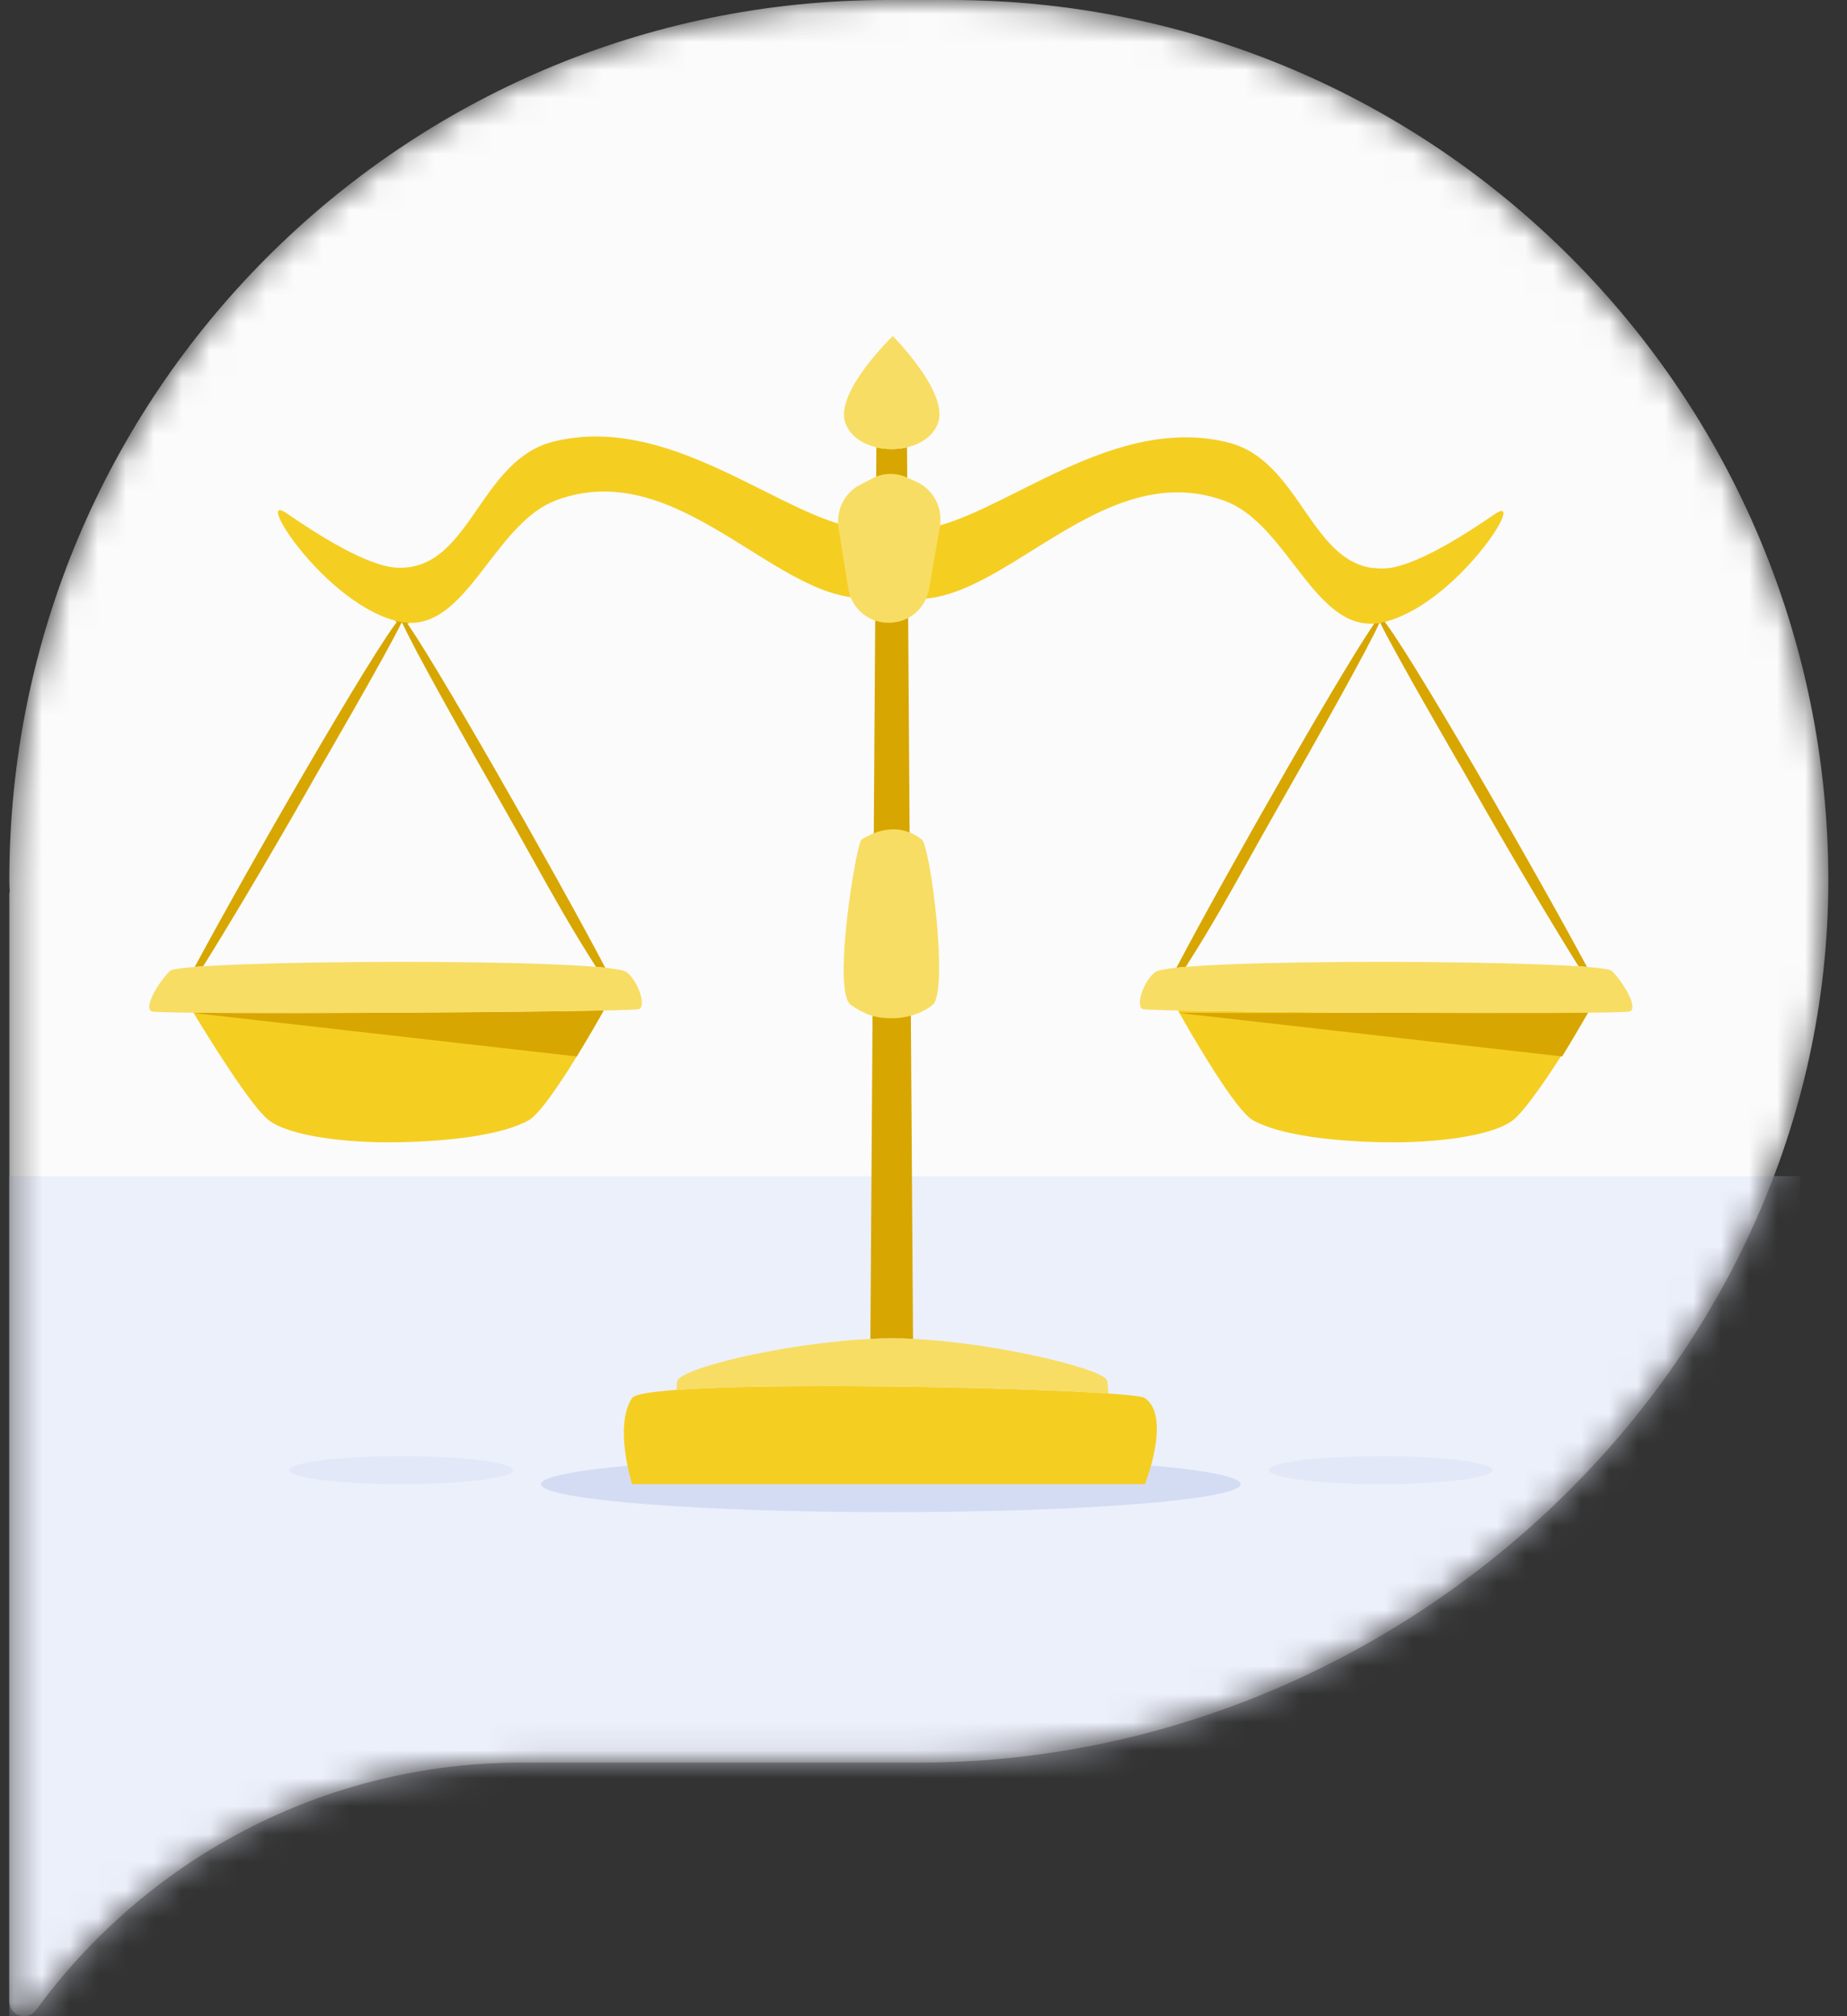 <?xml version="1.0" encoding="UTF-8"?> <svg xmlns="http://www.w3.org/2000/svg" width="66" height="72" viewBox="0 0 66 72" fill="none"><rect x="0" y="0" width="66" height="72" fill="#333333" stroke="none"/><mask id="mask0_2612_12567" style="mask-type:alpha" maskUnits="userSpaceOnUse" x="0" y="0" width="66" height="72"><path d="M33.964 0H31.709C14.382 0 0.333 14.076 0.333 31.437C0.333 31.571 0.34 31.712 0.346 31.846C0.346 31.866 0.333 31.878 0.333 31.898V71.47C0.333 71.989 0.991 72.194 1.292 71.778C5.195 66.426 11.514 62.944 18.637 62.944H32.546C32.635 62.944 32.833 62.944 32.833 62.944C50.16 62.944 65.333 48.803 65.333 31.443C65.333 14.083 51.291 0 33.964 0Z" fill="#F4F6FC"></path></mask><g mask="url(#mask0_2612_12567)"><path d="M33.964 0H31.709C14.382 0 0.333 14.076 0.333 31.437C0.333 31.571 0.34 31.712 0.346 31.846C0.346 31.866 0.333 31.878 0.333 31.898V71.47C0.333 71.989 0.991 72.194 1.292 71.778C5.195 66.426 11.514 62.944 18.637 62.944H32.546C32.635 62.944 32.833 62.944 32.833 62.944C50.16 62.944 65.333 48.803 65.333 31.443C65.333 14.083 51.291 0 33.964 0Z" fill="#FBFBFB"></path><rect x="0.333" y="42" width="64" height="60" fill="#E3EAFC" fill-opacity="0.6"></rect><ellipse cx="31.833" cy="53" rx="12.5" ry="1" fill="#D4DCF4"></ellipse><ellipse opacity="0.4" cx="4" cy="0.5" rx="4" ry="0.5" transform="matrix(-1 0 0 1 53.333 52)" fill="#D4DCF4"></ellipse><ellipse opacity="0.4" cx="4" cy="0.5" rx="4" ry="0.5" transform="matrix(-1 0 0 1 18.333 52)" fill="#D4DCF4"></ellipse><g clip-path="url(#clip0_2612_12567)"><path d="M49.1 20.291C49.035 20.548 49.013 20.913 49.005 21.205C48.996 21.536 49.007 21.979 49.076 22.27C49.174 22.265 49.275 22.252 49.379 22.23C49.431 22.219 49.482 22.206 49.534 22.193C49.608 21.885 49.625 21.466 49.605 21.225C49.601 21.165 49.596 21.093 49.592 21.014C49.579 20.791 49.563 20.512 49.52 20.299C49.502 20.301 49.484 20.302 49.466 20.302C49.339 20.308 49.217 20.304 49.1 20.291Z" fill="#D8A600"></path><path d="M42.039 34.559C42.141 34.548 42.252 34.537 42.372 34.527C43.277 33.109 43.902 31.987 44.644 30.656C44.957 30.095 45.291 29.497 45.675 28.824C47.025 26.456 48.902 23.133 49.306 22.209C49.779 23.224 52.328 27.601 52.328 27.601C52.328 27.601 54.597 31.622 56.408 34.508C56.514 34.515 56.614 34.522 56.708 34.53C54.892 31.139 50.217 23.014 49.366 22.062C49.38 22.019 49.387 21.989 49.385 21.974C49.38 21.947 49.355 21.959 49.31 22.006C49.257 21.958 49.23 21.958 49.231 22.013C49.232 22.026 49.238 22.047 49.249 22.077C48.394 23.152 43.741 31.308 42.039 34.559Z" fill="#D8A600"></path><path d="M6.913 36.165C10.284 36.201 18.435 36.153 21.574 36.086C21.017 37.072 19.515 39.658 18.892 40.005C17.927 40.542 16.036 40.758 14.229 40.79C12.408 40.823 10.37 40.583 9.606 40.005C8.986 39.535 7.463 37.072 6.913 36.165Z" fill="#F5CE22"></path><path d="M56.753 36.165C53.383 36.201 45.231 36.153 42.093 36.086C42.65 37.072 44.152 39.658 44.775 40.005C45.739 40.542 47.631 40.758 49.438 40.79C51.258 40.823 53.297 40.583 54.06 40.005C54.681 39.535 56.204 37.072 56.753 36.165Z" fill="#F5CE22"></path><path d="M14.567 20.291C14.632 20.548 14.654 20.913 14.662 21.205C14.671 21.536 14.66 21.979 14.591 22.27C14.493 22.265 14.392 22.252 14.288 22.23C14.236 22.219 14.184 22.206 14.133 22.193C14.059 21.885 14.042 21.466 14.062 21.225C14.066 21.165 14.07 21.093 14.075 21.014C14.088 20.791 14.103 20.512 14.147 20.299C14.165 20.301 14.183 20.302 14.201 20.302C14.328 20.308 14.45 20.304 14.567 20.291Z" fill="#D8A600"></path><path d="M21.628 34.559C21.526 34.548 21.414 34.537 21.295 34.527C20.39 33.109 19.764 31.987 19.022 30.656C18.709 30.095 18.376 29.497 17.992 28.824C16.641 26.456 14.764 23.133 14.36 22.209C13.887 23.224 11.339 27.601 11.339 27.601C11.339 27.601 9.07 31.622 7.258 34.508C7.152 34.515 7.053 34.522 6.959 34.53C8.775 31.139 13.449 23.014 14.301 22.062C14.286 22.019 14.28 21.989 14.282 21.974C14.286 21.947 14.312 21.959 14.356 22.006C14.41 21.958 14.437 21.958 14.435 22.013C14.435 22.026 14.429 22.047 14.417 22.077C15.273 23.152 19.925 31.308 21.628 34.559Z" fill="#D8A600"></path><path d="M19.762 15.774C22.445 15.096 25.045 16.399 27.283 17.521C28.897 18.33 30.322 19.045 31.453 18.854C31.542 18.771 31.652 18.735 31.785 18.768C31.795 18.764 31.805 18.76 31.816 18.756C32.007 18.685 32.157 18.747 32.264 18.892C33.386 19.049 34.789 18.346 36.375 17.551C38.612 16.429 41.213 15.125 43.896 15.804C45.159 16.123 45.888 17.178 46.585 18.186C47.357 19.302 48.09 20.362 49.466 20.302C50.512 20.257 52.264 19.152 53.404 18.366C54.659 17.501 51.986 21.678 49.379 22.23C48.045 22.512 47.161 21.363 46.232 20.157C45.517 19.227 44.775 18.264 43.781 17.893C41.232 16.944 38.977 18.351 36.892 19.653C35.112 20.764 33.455 21.798 31.842 21.228C31.825 21.221 31.808 21.215 31.791 21.207C30.186 21.758 28.536 20.729 26.766 19.623C24.68 18.321 22.426 16.914 19.877 17.864C18.883 18.234 18.141 19.198 17.425 20.128C16.497 21.334 15.613 22.483 14.279 22.201C11.672 21.649 8.998 17.472 10.254 18.337C11.393 19.123 13.146 20.228 14.192 20.273C15.568 20.333 16.3 19.273 17.073 18.156C17.77 17.148 18.499 16.094 19.762 15.774Z" fill="#F5CE22"></path><path d="M40.912 49.925C40.413 49.57 23.084 49.176 22.586 49.925C21.926 50.916 22.586 53 22.586 53H40.912C40.912 53 41.872 50.609 40.912 49.925Z" fill="#F5CE22"></path><path d="M31.316 15.974L31.102 47.815C31.369 47.803 31.629 47.796 31.881 47.796C32.123 47.796 32.372 47.802 32.626 47.814L32.411 15.974C32.058 16.057 31.67 16.057 31.316 15.974Z" fill="#D8A600"></path><path d="M6.916 36.169L6.913 36.165C10.284 36.201 18.435 36.153 21.573 36.086C21.358 36.468 21.001 37.089 20.608 37.727L7.24 36.211L6.916 36.169Z" fill="#D8A600"></path><path d="M42.13 36.169L42.128 36.165C45.498 36.201 53.65 36.153 56.788 36.086C56.573 36.468 56.215 37.089 55.822 37.727L42.454 36.211L42.13 36.169Z" fill="#D8A600"></path><path d="M33.524 15.095C33.904 14.005 31.902 12 31.902 12C31.902 12 29.824 14.005 30.204 15.095C30.641 16.35 33.087 16.35 33.524 15.095Z" fill="#F8DD64"></path><path d="M31.881 47.796C35.002 47.796 39.416 48.861 39.553 49.289C39.591 49.407 39.598 49.592 39.595 49.762C36.3 49.534 27.756 49.371 24.183 49.633C24.18 49.529 24.183 49.424 24.196 49.334C24.273 48.821 28.76 47.796 31.881 47.796Z" fill="#F8DD64"></path><path d="M30.79 29.977C31.509 29.533 32.267 29.459 32.937 29.977C33.244 30.213 33.917 35.413 33.321 35.89C32.976 36.166 32.452 36.363 31.864 36.363C31.276 36.363 30.896 36.226 30.407 35.89C29.717 35.417 30.599 30.095 30.79 29.977Z" fill="#F8DD64"></path><path d="M30.732 17.313L31.188 17.078C31.567 16.883 32.012 16.872 32.4 17.049L32.759 17.212C33.359 17.485 33.7 18.144 33.584 18.808L33.199 21.027C33.089 21.66 32.59 22.145 31.97 22.222L31.92 22.229C31.806 22.243 31.691 22.243 31.578 22.229L31.543 22.224C30.915 22.146 30.413 21.651 30.31 21.01L29.965 18.86C29.863 18.227 30.174 17.599 30.732 17.313Z" fill="#F8DD64"></path></g><path d="M22.832 36.037C23.1 35.93 22.814 35.043 22.389 34.714C21.72 34.195 6.461 34.274 6.069 34.673C5.639 35.109 5.119 35.993 5.426 36.119C5.733 36.245 22.563 36.144 22.832 36.037Z" fill="#F8DD64"></path><path d="M40.835 36.037C40.567 35.93 40.853 35.043 41.278 34.714C41.947 34.195 57.206 34.274 57.598 34.673C58.028 35.109 58.548 35.993 58.241 36.119C57.934 36.245 41.104 36.144 40.835 36.037Z" fill="#F8DD64"></path></g><defs><clipPath id="clip0_2612_12567"><rect width="53" height="41" fill="white" transform="translate(5.333 12)"></rect></clipPath></defs></svg> 